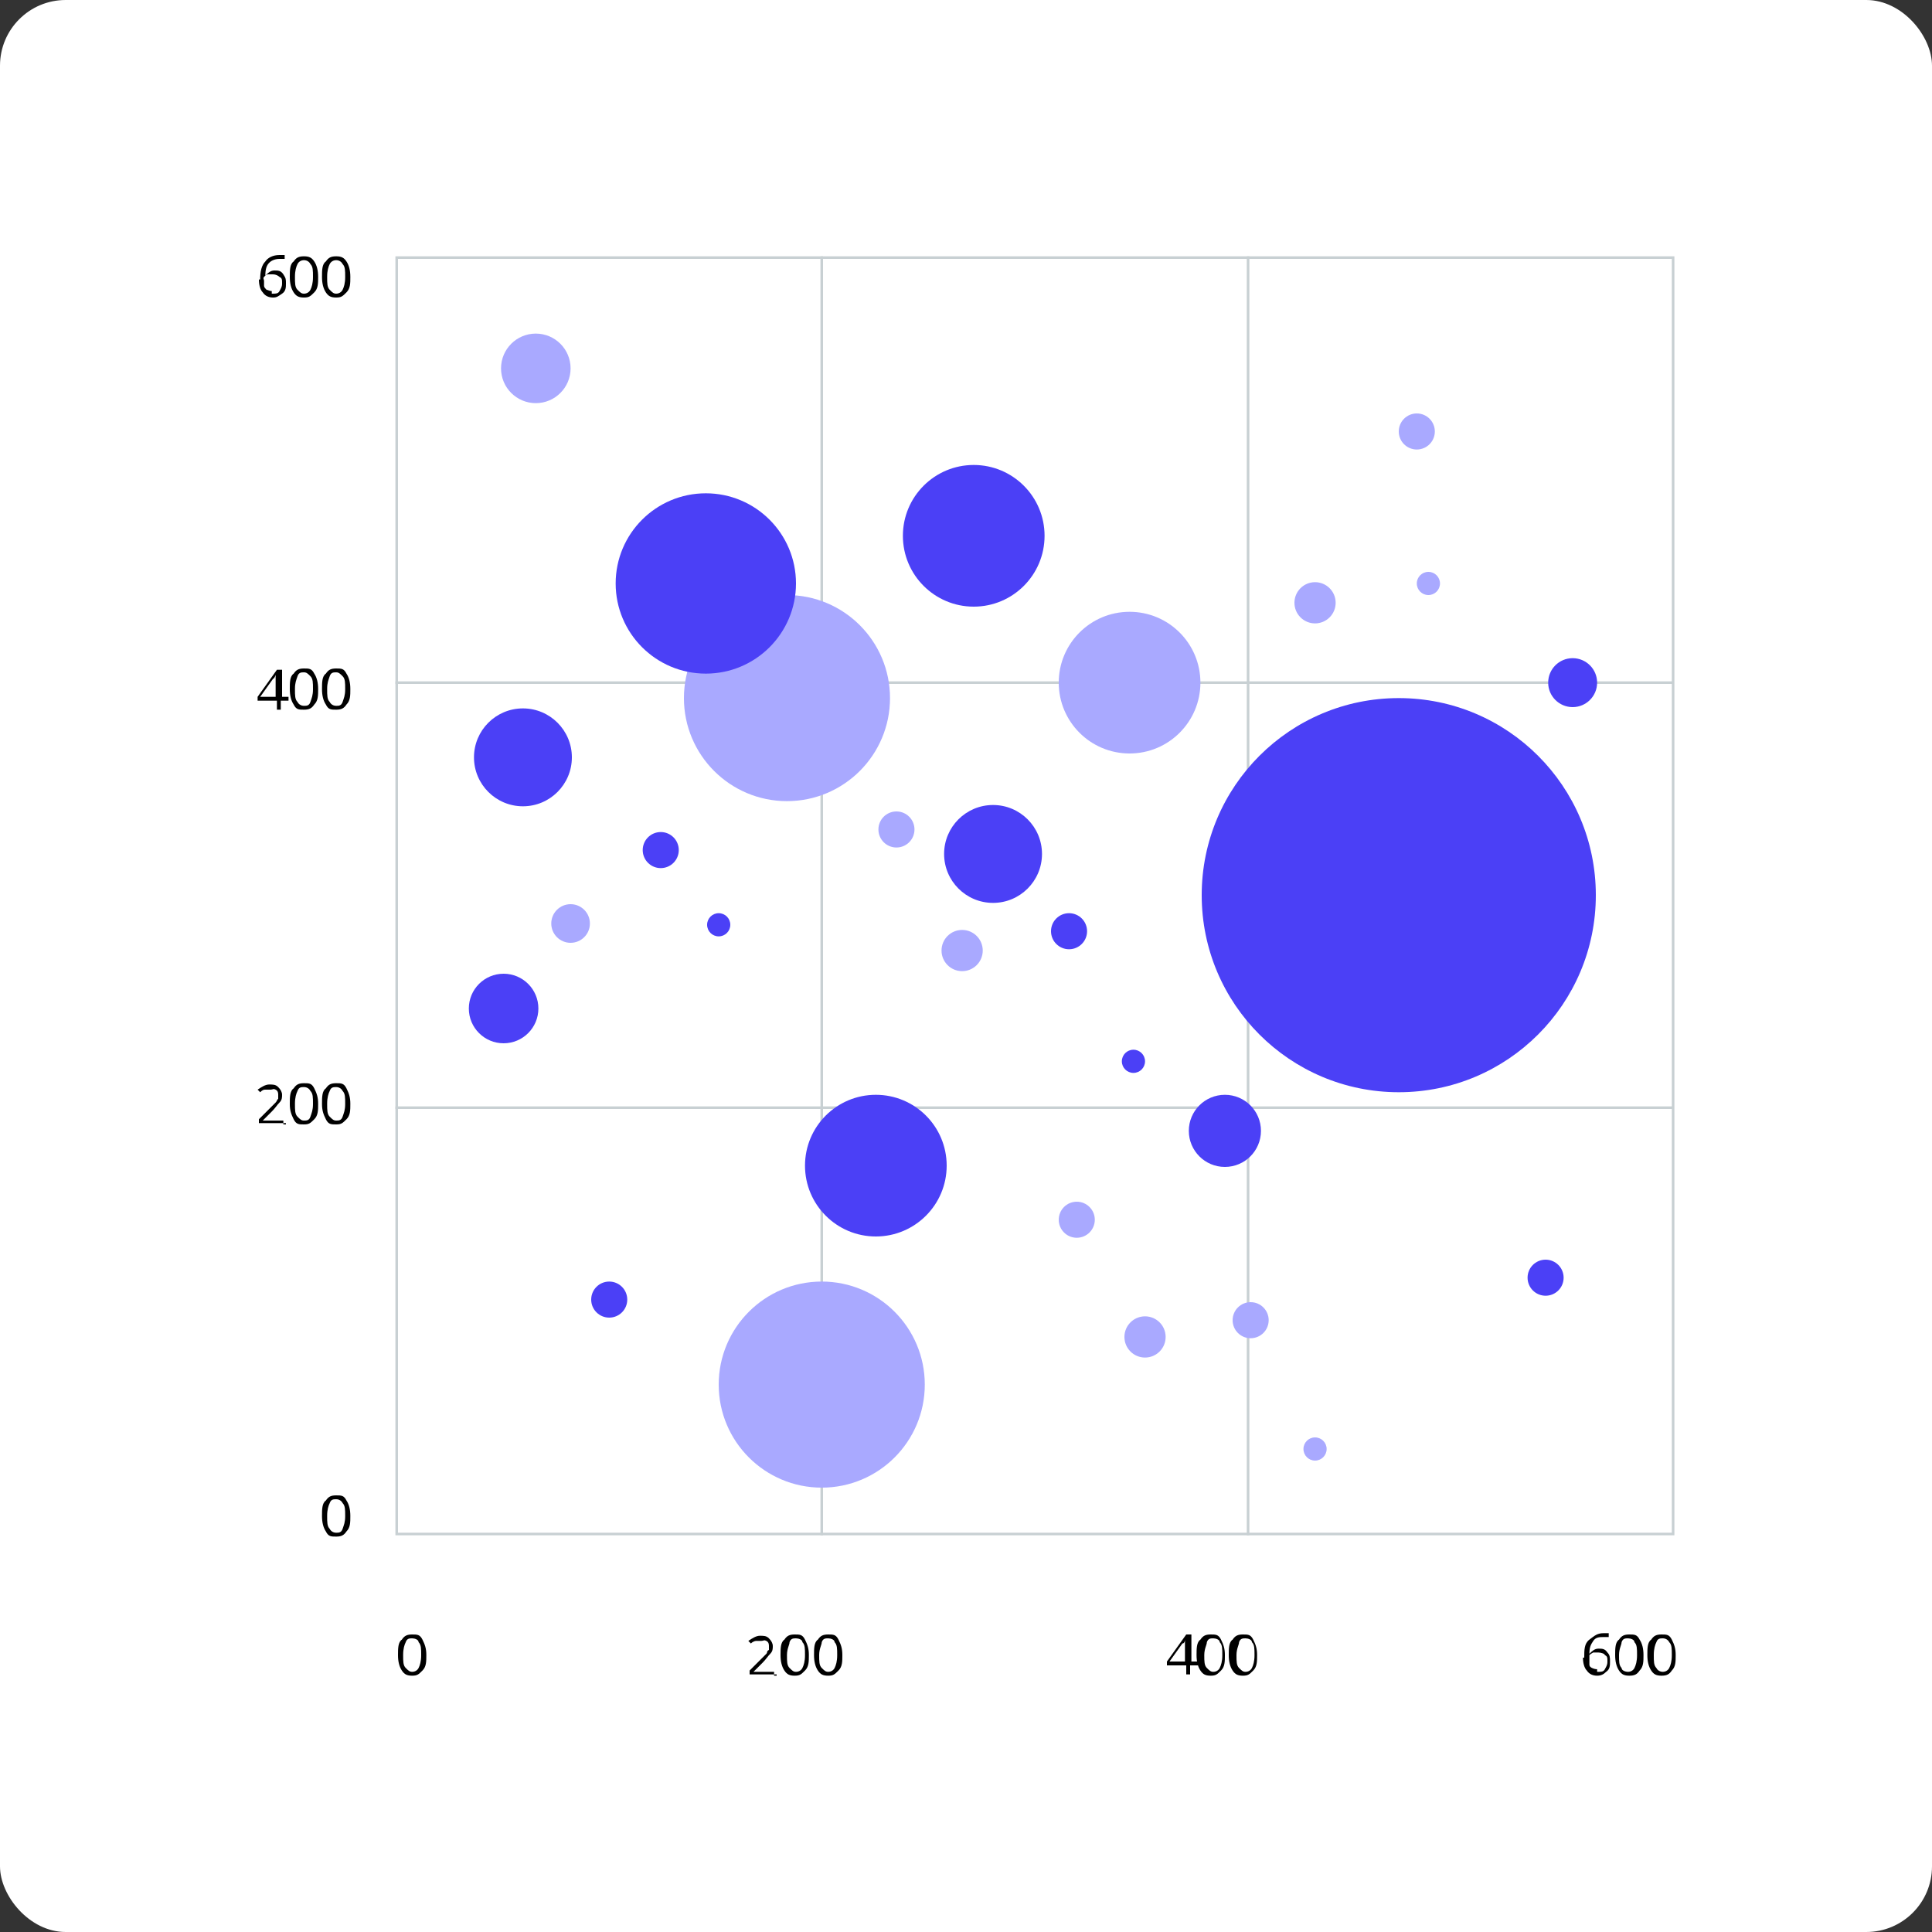 <?xml version="1.0" encoding="UTF-8"?> <svg xmlns="http://www.w3.org/2000/svg" id="Layer_1" version="1.1" viewBox="0 0 150 150"><rect x="0" y="0" width="150" height="150" fill="#333333" stroke="none"/><!-- Generator: Adobe Illustrator 29.0.0, SVG Export Plug-In . SVG Version: 2.1.0 Build 186) --><defs><style> .st0 { fill: none; stroke: #c8d0d3; stroke-miterlimit: 10; stroke-width: .2px; } .st1 { fill: #fff; } .st2 { fill: #4b40f6; } .st3 { fill: #a9a9ff; isolation: isolate; } </style></defs><rect class="st1" width="150" height="150" rx="5.1" ry="5.1"></rect><g><g><path d="M20.2,21.7c0-.6.1-1.1.4-1.4.2-.3.6-.5,1.1-.5s.3,0,.4,0v.3h-.4c-.3,0-.6.1-.8.3s-.3.5-.3,1h0c.2-.2.4-.4.7-.4s.5,0,.7.3.2.4.2.7,0,.6-.3.8-.4.3-.7.3-.6-.1-.8-.4c-.2-.2-.3-.6-.3-1h0ZM21.2,22.8c.2,0,.4,0,.5-.2s.2-.3.2-.6,0-.4-.2-.5c-.1-.1-.3-.2-.5-.2h-.4c-.1,0-.2.1-.3.2s0,.2,0,.3v.4c0,.1.1.2.2.3.1,0,.2.1.4.1v.2Z"></path><path d="M24.7,21.5c0,.5,0,.9-.3,1.2s-.4.4-.8.4-.6-.1-.8-.4-.3-.7-.3-1.2,0-1,.3-1.2c.2-.3.4-.4.8-.4s.6.1.8.4.3.7.3,1.2ZM22.9,21.5c0,.5,0,.8.2,1s.3.3.5.3.4-.1.5-.3.2-.5.2-1,0-.8-.2-1c-.1-.2-.3-.3-.5-.3s-.4.1-.5.3c-.1.2-.2.5-.2,1Z"></path><path d="M27.2,21.5c0,.5,0,.9-.3,1.2s-.4.4-.8.4-.6-.1-.8-.4-.3-.7-.3-1.2,0-1,.3-1.2c.2-.3.4-.4.8-.4s.6.1.8.4.3.7.3,1.2ZM25.4,21.5c0,.5,0,.8.2,1s.3.3.5.3.4-.1.5-.3.2-.5.2-1,0-.8-.2-1c-.1-.2-.3-.3-.5-.3s-.4.1-.5.3c-.1.2-.2.5-.2,1Z"></path></g><g><path d="M22.3,54.4h-.5v.7h-.3v-.7h-1.5v-.3l1.5-2.1h.4v2.1h.5v.3h-.1ZM21.4,54.1v-1.7h0c0,0-.1.3-.2.3l-1,1.4h1.2Z"></path><path d="M24.7,53.5c0,.5,0,.9-.3,1.2-.2.3-.4.4-.8.4s-.6,0-.8-.4c-.2-.3-.3-.7-.3-1.2s0-1,.3-1.2c.2-.3.4-.4.8-.4s.6,0,.8.4c.2.3.3.7.3,1.2ZM22.9,53.5c0,.5,0,.8.2,1,.1.2.3.3.5.3s.4,0,.5-.3.2-.5.2-1,0-.8-.2-1-.3-.3-.5-.3-.4,0-.5.3-.2.5-.2,1Z"></path><path d="M27.2,53.5c0,.5,0,.9-.3,1.2-.2.3-.4.4-.8.4s-.6,0-.8-.4c-.2-.3-.3-.7-.3-1.2s0-1,.3-1.2c.2-.3.4-.4.8-.4s.6,0,.8.4c.2.3.3.7.3,1.2ZM25.4,53.5c0,.5,0,.8.2,1,.1.2.3.3.5.3s.4,0,.5-.3.2-.5.2-1,0-.8-.2-1-.3-.3-.5-.3-.4,0-.5.3-.2.5-.2,1Z"></path></g><g><path d="M22.2,87.2h-2.1v-.3l.8-.8c.3-.3.4-.4.5-.5s.1-.2.2-.3v-.3c0-.1,0-.3-.2-.4s-.2,0-.4,0h-.4c-.1,0-.2,0-.4.2l-.2-.2c.3-.2.6-.4.9-.4s.5,0,.7.2.3.4.3.6,0,.4-.2.6-.3.4-.6.7l-.7.7h1.6v.3h.2Z"></path><path d="M24.7,85.7c0,.5,0,.9-.3,1.2s-.4.4-.8.4-.6,0-.8-.4-.3-.7-.3-1.2,0-1,.3-1.2c.2-.3.4-.4.8-.4s.6,0,.8.4.3.7.3,1.2ZM22.9,85.7c0,.5,0,.8.2,1s.3.3.5.3.4,0,.5-.3.2-.5.2-1,0-.8-.2-1c-.1-.2-.3-.3-.5-.3s-.4,0-.5.3c-.1.2-.2.5-.2,1Z"></path><path d="M27.2,85.7c0,.5,0,.9-.3,1.2s-.4.4-.8.4-.6,0-.8-.4-.3-.7-.3-1.2,0-1,.3-1.2c.2-.3.4-.4.8-.4s.6,0,.8.4.3.7.3,1.2ZM25.4,85.7c0,.5,0,.8.2,1s.3.3.5.3.4,0,.5-.3.2-.5.2-1,0-.8-.2-1c-.1-.2-.3-.3-.5-.3s-.4,0-.5.3c-.1.2-.2.5-.2,1Z"></path></g><path d="M27.2,117.7c0,.5,0,.9-.3,1.2-.2.3-.4.4-.8.4s-.6,0-.8-.4c-.2-.3-.3-.7-.3-1.2s0-1,.3-1.2c.2-.3.4-.4.8-.4s.6,0,.8.4c.2.3.3.7.3,1.2ZM25.4,117.7c0,.5,0,.8.2,1,.1.2.3.3.5.3s.4,0,.5-.3.2-.5.2-1,0-.8-.2-1c-.1-.2-.3-.3-.5-.3s-.4,0-.5.3c-.1.2-.2.5-.2,1Z"></path><g><path d="M123,128.7c0-.6,0-1.1.4-1.4s.6-.5,1.1-.5.3,0,.4,0v.3h-.4c-.3,0-.6,0-.8.3s-.3.5-.3,1h0c.2-.2.4-.4.7-.4s.5,0,.7.3c.2.2.2.4.2.7s0,.6-.3.8c-.2.2-.4.3-.7.3s-.6-.1-.8-.4c-.2-.2-.3-.6-.3-1h.1ZM124.1,129.8c.2,0,.4,0,.5-.2s.2-.3.2-.6,0-.4-.2-.5c0-.1-.3-.2-.5-.2h-.4c0,0-.2.1-.3.2v.7c0,.1,0,.2.2.3,0,0,.2.1.4.1v.2Z"></path><path d="M127.6,128.5c0,.5,0,.9-.3,1.2-.2.3-.4.4-.8.4s-.6-.1-.8-.4c-.2-.3-.3-.7-.3-1.2s0-1,.3-1.2c.2-.3.4-.4.8-.4s.6,0,.8.4c.2.3.3.7.3,1.2ZM125.7,128.5c0,.5,0,.8.2,1,0,.2.3.3.5.3s.4-.1.5-.3.2-.5.2-1,0-.8-.2-1c0-.2-.3-.3-.5-.3s-.4,0-.5.3c0,.2-.2.5-.2,1Z"></path><path d="M130.1,128.5c0,.5,0,.9-.3,1.2-.2.3-.4.4-.8.4s-.6-.1-.8-.4c-.2-.3-.3-.7-.3-1.2s0-1,.3-1.2c.2-.3.4-.4.8-.4s.6,0,.8.4.3.7.3,1.2ZM128.4,128.5c0,.5,0,.8.2,1,.1.2.3.3.5.3s.4-.1.5-.3.2-.5.2-1,0-.8-.2-1c-.1-.2-.3-.3-.5-.3s-.4,0-.5.3c-.1.2-.2.5-.2,1Z"></path></g><g><path d="M92.9,129.3h-.5v.7h-.3v-.7h-1.5v-.3l1.5-2.1h.4v2.1h.5v.3h0ZM92,129v-1.7h0c0,0,0,.3-.2.3l-1,1.4h1.2Z"></path><path d="M95.1,128.5c0,.5,0,.9-.3,1.2s-.4.4-.8.4-.6-.1-.8-.4-.3-.7-.3-1.2,0-1,.3-1.2c.2-.3.4-.4.8-.4s.6,0,.8.4.3.7.3,1.2ZM93.5,128.5c0,.5,0,.8.2,1s.3.3.5.3.4-.1.5-.3.2-.5.2-1,0-.8-.2-1c0-.2-.3-.3-.5-.3s-.4,0-.5.3c0,.2-.2.5-.2,1Z"></path><path d="M97.6,128.5c0,.5,0,.9-.3,1.2s-.4.4-.8.4-.6-.1-.8-.4-.3-.7-.3-1.2,0-1,.3-1.2c.2-.3.4-.4.8-.4s.6,0,.8.4.3.7.3,1.2ZM96,128.5c0,.5,0,.8.2,1s.3.3.5.3.4-.1.5-.3.2-.5.2-1,0-.8-.2-1c0-.2-.3-.3-.5-.3s-.4,0-.5.3c0,.2-.2.5-.2,1Z"></path></g><g><path d="M60.3,130h-2.1v-.3l.8-.8c.3-.3.4-.4.5-.5s0-.2.2-.3v-.3c0-.1,0-.3-.2-.4s-.2,0-.4,0h-.4c0,0-.2,0-.4.2l-.2-.2c.3-.2.6-.4.9-.4s.5,0,.7.2.3.4.3.6,0,.4-.2.6c-.2.2-.3.4-.6.7l-.7.7h1.6v.3h.2Z"></path><path d="M62.8,128.5c0,.5,0,.9-.3,1.2s-.4.4-.8.4-.6-.1-.8-.4-.3-.7-.3-1.2,0-1,.3-1.2c.2-.3.4-.4.8-.4s.6,0,.8.4.3.7.3,1.2ZM61.1,128.5c0,.5,0,.8.2,1s.3.3.5.3.4-.1.5-.3.2-.5.2-1,0-.8-.2-1c0-.2-.3-.3-.5-.3s-.4,0-.5.3c0,.2-.2.5-.2,1Z"></path><path d="M65.4,128.5c0,.5,0,.9-.3,1.2s-.4.4-.8.4-.6-.1-.8-.4-.3-.7-.3-1.2,0-1,.3-1.2c.2-.3.4-.4.8-.4s.6,0,.8.4.3.7.3,1.2ZM63.6,128.5c0,.5,0,.8.2,1s.3.3.5.3.4-.1.5-.3.2-.5.2-1,0-.8-.2-1c0-.2-.3-.3-.5-.3s-.4,0-.5.3c0,.2-.2.5-.2,1Z"></path></g><path d="M33.1,128.5c0,.5,0,.9-.3,1.2s-.4.4-.8.4-.6-.1-.8-.4-.3-.7-.3-1.2,0-1,.3-1.2c.2-.3.4-.4.8-.4s.6,0,.8.4.3.7.3,1.2ZM31.3,128.5c0,.5,0,.8.2,1s.3.3.5.3.4-.1.5-.3.2-.5.2-1,0-.8-.2-1c0-.2-.3-.3-.5-.3s-.4,0-.5.3c-.1.2-.2.5-.2,1Z"></path><rect class="st0" x="30.8" y="20" width="99.1" height="99.1"></rect><line class="st0" x1="63.8" y1="19.9" x2="63.8" y2="119.2"></line><line class="st0" x1="96.9" y1="19.9" x2="96.9" y2="119.2"></line><line class="st0" x1="129.9" y1="53" x2="30.7" y2="53"></line><line class="st0" x1="129.9" y1="86" x2="30.7" y2="86"></line><circle class="st2" cx="108.6" cy="69.5" r="15.3"></circle><circle class="st2" cx="68" cy="90.5" r="5.5"></circle><circle class="st2" cx="95.1" cy="87.8" r="2.8"></circle><circle class="st2" cx="120" cy="99.2" r="1.4"></circle><circle class="st2" cx="77.1" cy="66.3" r="3.8"></circle><circle class="st2" cx="40.6" cy="58.8" r="3.8"></circle><circle class="st2" cx="51.3" cy="66" r="1.4"></circle><circle class="st2" cx="55.8" cy="71.8" r=".9"></circle><circle class="st2" cx="47.3" cy="100.9" r="1.4"></circle><circle class="st2" cx="122.1" cy="53" r="1.9"></circle><circle class="st2" cx="75.6" cy="41.6" r="5.5"></circle><circle class="st3" cx="87.7" cy="53" r="5.5"></circle><circle class="st3" cx="83.6" cy="94.7" r="1.4"></circle><circle class="st3" cx="41.6" cy="28.6" r="2.7"></circle><circle class="st3" cx="61.1" cy="54.2" r="8"></circle><circle class="st3" cx="63.8" cy="107.5" r="8"></circle><circle class="st3" cx="102.1" cy="46.8" r="1.6"></circle><circle class="st3" cx="110" cy="33.5" r="1.4"></circle><circle class="st3" cx="110.9" cy="45.3" r=".9"></circle><circle class="st2" cx="39.1" cy="78.3" r="2.7"></circle><circle class="st3" cx="44.3" cy="71.7" r="1.5"></circle><circle class="st2" cx="54.8" cy="45.3" r="7"></circle><circle class="st3" cx="88.9" cy="103.8" r="1.6"></circle><circle class="st3" cx="97.1" cy="102.5" r="1.4"></circle><circle class="st3" cx="102.1" cy="112.5" r=".9"></circle><circle class="st3" cx="69.6" cy="64.4" r="1.4"></circle><circle class="st3" cx="74.7" cy="73.8" r="1.6"></circle><circle class="st2" cx="83" cy="72.3" r="1.4"></circle><circle class="st2" cx="88" cy="82.4" r=".9"></circle></g></svg> 